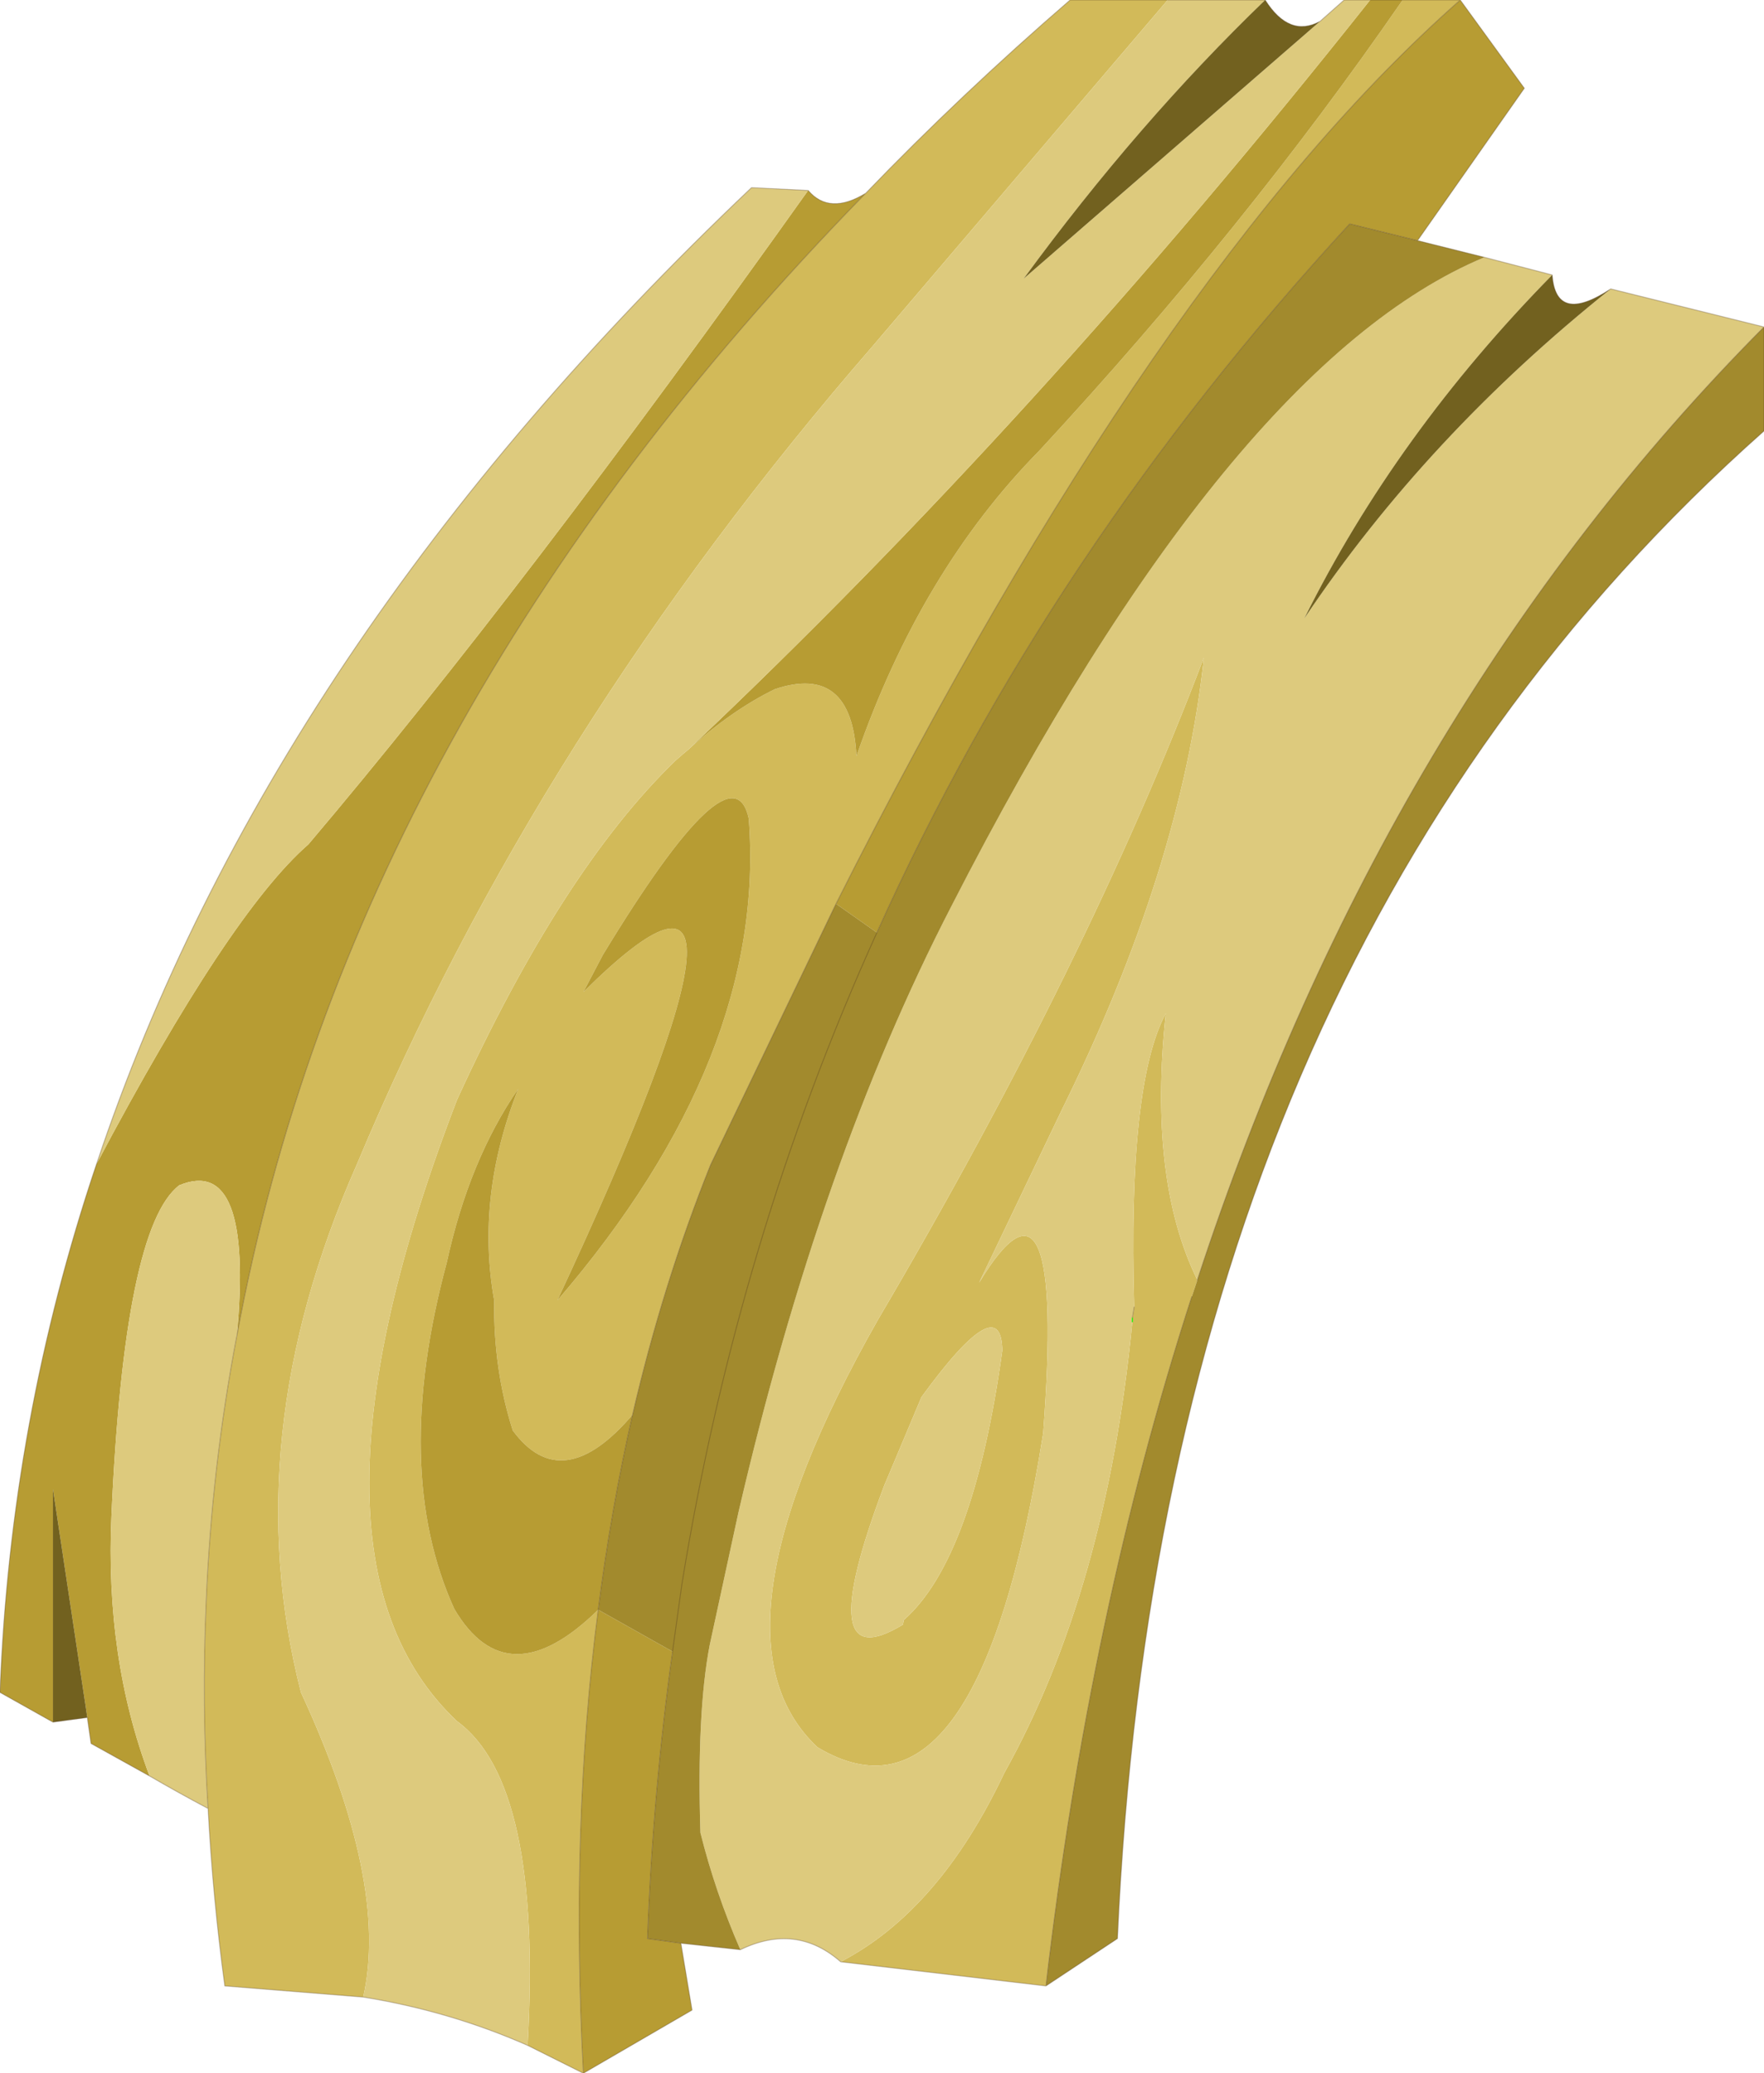 <?xml version="1.0"?>
<svg xmlns="http://www.w3.org/2000/svg" xmlns:xlink="http://www.w3.org/1999/xlink" width="94.95px" height="111.6px"><g transform="matrix(1, 0, 0, 1, -227.5, -144.15)"><use xlink:href="#object-0" width="94.95" height="111.6" transform="matrix(1, 0, 0, 1, 227.5, 144.15)"/></g><defs><g transform="matrix(1, 0, 0, 1, 47.45, 55.8)" id="object-0"><use xlink:href="#object-1" width="94.95" height="111.6" transform="matrix(1, 0, 0, 1, -47.45, -55.8)"/></g><g transform="matrix(1, 0, 0, 1, 47.45, 55.8)" id="object-1"><path fill-rule="evenodd" fill="#d2ba59" stroke="none" d="M-0.85 -45.4Q4.25 -50.7 10.15 -55.8L15.4 -55.8L-0.45 -37.2Q-18.5 -16.4 -28.25 6.9Q-34.75 21.6 -31.25 35.3Q-26.5 45.55 -27.9 51.7L-35.35 51.1Q-36 46.3 -36.25 41.55Q-36.6 35.9 -36.35 30.4Q-36.05 23.15 -34.7 16.1Q-28.6 -17 -0.85 -45.4M28.05 -55.8L31.15 -55.8Q14.8 -41.4 -2.45 -7.15L-9.2 6.9Q-11.75 13.25 -13.4 20.35Q-17.2 24.8 -19.85 21.2Q-20.9 17.9 -20.85 14.2Q-21.85 8.6 -19.55 2.8Q-22.2 6.65 -23.4 12.15Q-26.4 23.3 -23 30.8Q-20.15 35.65 -15.25 30.85Q-16.75 42.45 -16.05 55.8L-19.05 54.3Q-18.25 40.2 -22.85 36.85Q-32.3 27.95 -22.85 3.4Q-17.2 -8.95 -11.1 -14.85L-10.7 -15.2L-10.4 -15.45Q-8.1 -17.55 -5.75 -18.7Q-1.6 -20.1 -1.35 -15.1Q2.1 -25.05 8.5 -31.55Q19.6 -43.55 28.05 -55.8M8.85 51.1L-2.2 49.8Q3.1 47.05 6.6 39.65Q12.1 29.8 13.5 15.35L13.5 15.15L13.6 14.55Q13.25 2.55 15.3 -1.25Q14.35 7.7 17 13.1L16.7 14Q11.2 31 8.85 51.1M5.25 13.25Q9.9 5.55 8.7 21.35Q5.2 43.45 -3.45 38.25Q-9.85 32.25 -0.2 15.25Q11.1 -3.95 17.35 -20.4Q16.15 -9.1 9.7 3.95L5.25 13.25M0.15 24.15Q-3.85 34.7 1.15 31.65L1.2 31.4Q4.95 28.1 6.5 16.9Q6.45 13.5 2.15 19.4L0.15 24.15M-15 -4.4L-16.05 -2.4Q-4.25 -14.1 -17.45 14.2Q-6.15 1.05 -7.15 -11.75Q-8.05 -15.85 -15 -4.4"/><path fill-rule="evenodd" fill="#b79c33" stroke="none" d="M-0.85 -45.4Q-28.6 -17 -34.7 16.1Q-33.8 6.35 -37.8 8Q-40.75 10.25 -41.45 25.75Q-41.8 33.45 -39.4 39.8L-42.55 38.05L-42.75 36.65L-44.6 24.35L-44.6 36.9L-47.45 35.3Q-46.9 20.65 -42.25 6.85Q-35.1 -6.65 -30.85 -10.35Q-19.25 -24.05 -3.95 -45.55Q-2.8 -44.2 -0.85 -45.4M26.3 -55.8L28.05 -55.8Q19.6 -43.55 8.5 -31.55Q2.1 -25.05 -1.35 -15.1Q-1.6 -20.1 -5.75 -18.7Q-8.1 -17.55 -10.4 -15.45Q8.3 -33.1 26.3 -55.8M31.15 -55.8L34.6 -51.05L28.85 -42.85L25.2 -43.75Q9 -26.15 -0.25 -5.6L-2.45 -7.15Q14.8 -41.4 31.15 -55.8M-10.8 48.8L-10.2 52.4L-16.05 55.8Q-16.75 42.45 -15.25 30.85Q-20.15 35.65 -23 30.8Q-26.4 23.3 -23.4 12.15Q-22.2 6.65 -19.55 2.8Q-21.85 8.6 -20.85 14.2Q-20.9 17.9 -19.85 21.2Q-17.2 24.8 -13.4 20.35Q-14.55 25.4 -15.25 30.85L-11.25 33.1Q-12.3 40.65 -12.6 48.55L-10.8 48.8M-15 -4.4Q-8.05 -15.85 -7.15 -11.75Q-6.15 1.05 -17.45 14.2Q-4.25 -14.1 -16.05 -2.4L-15 -4.4"/><path fill-rule="evenodd" fill="#ddca7d" stroke="none" d="M-34.7 16.1Q-36.05 23.15 -36.35 30.4Q-36.6 35.9 -36.25 41.55Q-37.85 40.7 -39.4 39.8Q-41.8 33.45 -41.45 25.75Q-40.75 10.25 -37.8 8Q-33.8 6.35 -34.7 16.1M-27.9 51.7Q-26.5 45.55 -31.25 35.3Q-34.75 21.6 -28.25 6.9Q-18.5 -16.4 -0.45 -37.2L15.4 -55.8L20.65 -55.8Q13.8 -49.2 7.65 -40.8L23.6 -54.65L24.9 -55.8L26.3 -55.8Q8.3 -33.1 -10.4 -15.45L-10.7 -15.2L-11.1 -14.85Q-17.2 -8.95 -22.85 3.4Q-32.3 27.95 -22.85 36.85Q-18.25 40.2 -19.05 54.3Q-23.25 52.45 -27.9 51.7M32.45 -41.95L36.1 -41Q27.7 -32.45 22.75 -22.5Q29.35 -32.35 39.25 -40.25L47.5 -38.2Q27.05 -17.6 17 13.1Q14.35 7.7 15.3 -1.25Q13.25 2.55 13.6 14.55L13.5 15.15L13.5 15.35Q12.1 29.8 6.6 39.65Q3.1 47.05 -2.2 49.8Q-4.6 47.7 -7.6 49.15Q-8.95 46.05 -9.75 42.85Q-9.95 36.4 -9.25 32.75L-7.7 25.6Q-3.3 6.65 3.75 -7Q18.7 -36.2 32.45 -41.95M5.25 13.25L9.7 3.95Q16.15 -9.1 17.35 -20.4Q11.1 -3.95 -0.2 15.25Q-9.85 32.25 -3.45 38.25Q5.2 43.45 8.7 21.35Q9.9 5.55 5.25 13.25M0.15 24.15L2.15 19.4Q6.45 13.5 6.5 16.9Q4.95 28.1 1.2 31.4L1.15 31.65Q-3.85 34.7 0.15 24.15M-42.25 6.85Q-32.9 -21.15 -7 -45.7L-3.95 -45.55Q-19.25 -24.05 -30.85 -10.35Q-35.1 -6.65 -42.25 6.85"/><path fill-rule="evenodd" fill="#72611f" stroke="none" d="M20.65 -55.8Q21.95 -53.75 23.6 -54.65L7.65 -40.8Q13.8 -49.2 20.65 -55.8M36.1 -41Q36.3 -38.3 39.25 -40.25Q29.35 -32.35 22.75 -22.5Q27.7 -32.45 36.1 -41M-42.75 36.65L-44.6 36.9L-44.6 24.35L-42.75 36.65"/><path fill-rule="evenodd" fill="#a28a2d" stroke="none" d="M28.85 -42.85L32.45 -41.95Q18.7 -36.2 3.75 -7Q-3.3 6.65 -7.7 25.6L-9.25 32.75Q-9.95 36.4 -9.75 42.85Q-8.95 46.05 -7.6 49.15L-10.8 48.8L-12.6 48.55Q-12.3 40.65 -11.25 33.1L-10.75 29.5Q-7.75 10.95 -0.25 -5.6Q9 -26.15 25.2 -43.75L28.85 -42.85M47.5 -38.2L47.5 -32.6Q15.05 -3.8 12.7 48.55L8.85 51.1Q11.2 31 16.7 14L17 13.1Q27.05 -17.6 47.5 -38.2M-2.45 -7.15L-0.25 -5.6Q-7.75 10.95 -10.75 29.5L-11.25 33.1L-15.25 30.85Q-14.55 25.4 -13.4 20.35Q-11.75 13.25 -9.2 6.9L-2.45 -7.15"/><path fill="none" stroke="#47301b" stroke-opacity="0.302" stroke-width="0.05" stroke-linecap="round" stroke-linejoin="round" d="M15.4 -55.8L10.15 -55.8Q4.25 -50.7 -0.85 -45.4Q-28.6 -17 -34.7 16.1Q-36.05 23.15 -36.35 30.4Q-36.6 35.9 -36.25 41.55Q-36 46.3 -35.35 51.1L-27.9 51.7Q-23.25 52.45 -19.05 54.3L-16.05 55.8L-10.2 52.4L-10.8 48.8L-7.6 49.15Q-4.6 47.7 -2.2 49.8L8.85 51.1L12.7 48.55Q15.05 -3.8 47.5 -32.6L47.5 -38.2L39.25 -40.25Q36.3 -38.3 36.1 -41L32.45 -41.95L28.85 -42.85L34.6 -51.05L31.15 -55.8L28.05 -55.8L26.3 -55.8L24.9 -55.8L23.6 -54.65Q21.95 -53.75 20.65 -55.8L15.4 -55.8M-0.25 -5.6Q9 -26.15 25.2 -43.75L28.85 -42.85M13.5 15.15L13.6 14.55M17 13.1Q27.05 -17.6 47.5 -38.2M8.85 51.1Q11.2 31 16.7 14M-42.25 6.85Q-32.9 -21.15 -7 -45.7L-3.95 -45.55Q-2.8 -44.2 -0.85 -45.4M31.15 -55.8Q14.8 -41.4 -2.45 -7.15L-9.2 6.9Q-11.75 13.25 -13.4 20.35Q-14.55 25.4 -15.25 30.85Q-16.75 42.45 -16.05 55.8M-0.25 -5.6Q-7.75 10.95 -10.75 29.5L-11.25 33.1Q-12.3 40.65 -12.6 48.55L-10.8 48.8M-39.4 39.8Q-37.85 40.7 -36.25 41.55M-39.4 39.8L-42.55 38.05L-42.75 36.65L-44.6 36.9L-47.45 35.3Q-46.9 20.65 -42.25 6.85"/><path fill="none" stroke="#00ff00" stroke-width="0.05" stroke-linecap="round" stroke-linejoin="round" d="M13.5 15.35L13.5 15.15"/></g></defs></svg>
